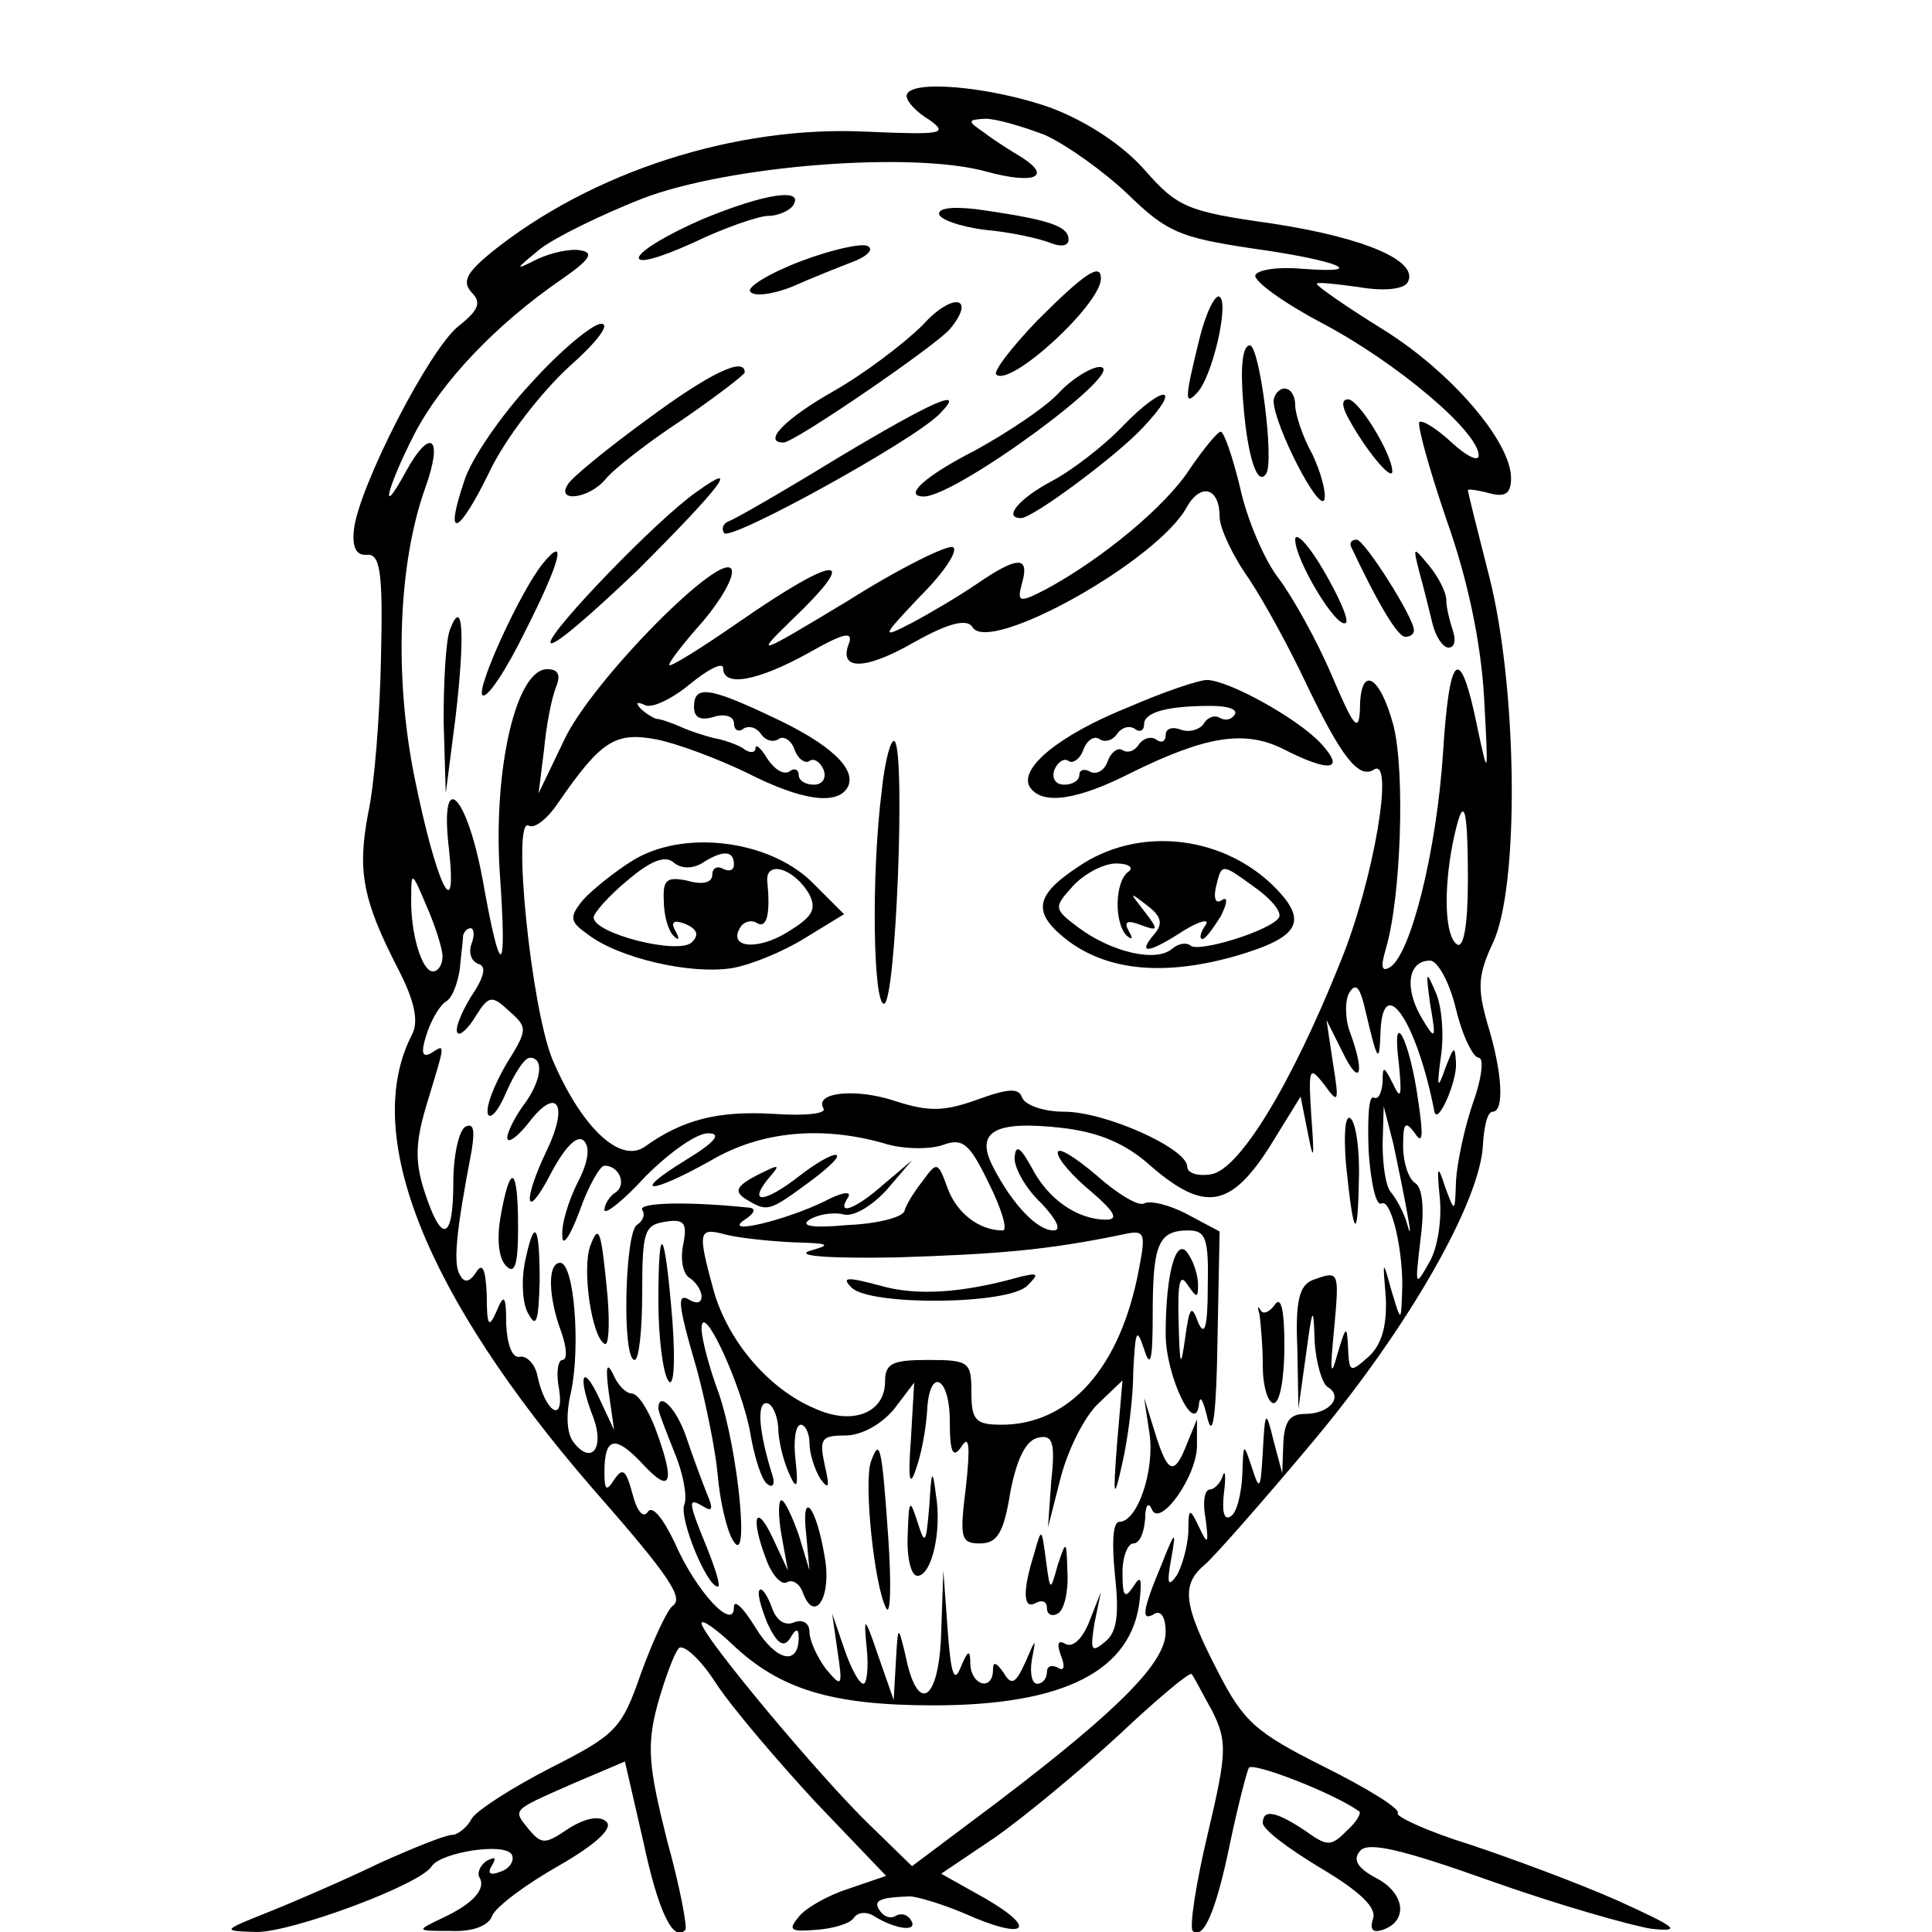 <?xml version="1.0" standalone="no"?>
<!DOCTYPE svg PUBLIC "-//W3C//DTD SVG 20010904//EN"
 "http://www.w3.org/TR/2001/REC-SVG-20010904/DTD/svg10.dtd">
<svg version="1.0" xmlns="http://www.w3.org/2000/svg"
 width="179pt" height="179pt" viewBox="0 0 179 179"
 preserveAspectRatio="xMidYMid meet">
<g transform="translate(0,179) scale(0.1,-0.1)"
fill="#000000" stroke="none">
<path d="M840 1701 c0 -5 9 -15 21 -22 18 -13 12 -14 -58 -11 -121 6 -255 -37
-348 -112 -23 -19 -27 -27 -18 -37 9 -9 7 -16 -12 -31 -27 -21 -92 -148 -97
-188 -2 -17 2 -25 12 -24 12 1 15 -15 13 -95 -1 -53 -6 -118 -12 -145 -10 -53
-5 -80 28 -144 15 -29 19 -48 13 -60 -48 -92 12 -242 167 -421 72 -82 85 -102
74 -109 -5 -4 -18 -32 -29 -62 -18 -52 -23 -57 -84 -88 -35 -18 -68 -39 -73
-47 -4 -8 -13 -15 -18 -15 -6 0 -36 -12 -67 -26 -31 -15 -77 -35 -102 -45 -45
-18 -45 -18 -12 -19 33 0 152 44 162 61 9 13 67 22 74 11 3 -5 -1 -13 -10 -16
-10 -4 -13 -2 -8 6 4 7 3 8 -5 4 -6 -4 -9 -11 -7 -15 7 -11 -6 -25 -34 -38
-25 -12 -25 -12 8 -12 20 -1 35 5 38 14 3 8 31 29 61 46 35 20 51 35 45 41 -6
6 -19 4 -35 -6 -22 -15 -25 -15 -37 -1 -15 19 -17 17 42 43 l47 20 17 -74 c14
-66 28 -94 39 -82 2 2 -5 40 -17 83 -17 68 -19 87 -9 125 7 25 16 49 20 53 4
4 20 -10 34 -32 15 -23 57 -72 92 -110 l66 -69 -35 -12 c-19 -6 -40 -18 -46
-26 -10 -12 -8 -14 16 -12 16 1 32 6 35 11 4 6 13 6 20 1 20 -12 40 -14 33 -3
-3 5 -9 7 -14 4 -5 -3 -11 -1 -15 5 -6 9 -1 12 28 13 6 0 30 -7 51 -16 56 -25
69 -15 19 14 l-41 23 49 33 c26 18 78 61 114 94 36 34 67 60 69 58 2 -2 10
-18 19 -34 14 -28 14 -38 -4 -114 -11 -46 -17 -86 -14 -90 10 -9 22 19 35 83
7 33 15 64 17 68 3 6 78 -23 102 -40 3 -1 -2 -10 -11 -18 -15 -15 -18 -15 -39
0 -27 18 -39 20 -39 7 0 -6 24 -24 54 -42 37 -22 52 -37 48 -47 -3 -10 0 -13
9 -10 24 8 21 34 -6 48 -17 9 -22 17 -15 25 7 9 38 2 122 -28 62 -22 129 -41
148 -44 29 -3 24 1 -31 26 -36 16 -98 39 -137 52 -39 12 -69 26 -67 29 3 4
-28 23 -68 43 -64 32 -75 42 -99 89 -32 62 -34 80 -11 99 9 8 54 59 100 114
87 104 155 222 157 275 1 16 4 30 9 30 11 0 9 37 -5 82 -9 32 -9 44 5 74 25
52 23 236 -3 339 -11 43 -20 79 -20 81 0 1 9 0 20 -3 15 -4 20 0 20 14 0 34
-56 99 -119 138 -34 21 -61 40 -61 42 0 2 17 0 39 -3 23 -4 41 -2 45 4 12 20
-40 42 -126 55 -78 11 -87 15 -117 49 -20 23 -53 45 -87 58 -56 20 -134 27
-134 11z m128 -36 c20 -9 55 -34 77 -55 36 -35 48 -40 114 -50 80 -11 112 -24
47 -19 -22 2 -41 -1 -43 -6 -1 -6 27 -26 63 -45 68 -36 144 -100 144 -122 0
-6 -11 -1 -25 12 -14 13 -27 21 -30 19 -2 -3 9 -43 25 -90 20 -56 32 -114 35
-165 4 -74 4 -76 -6 -29 -16 79 -26 73 -32 -22 -6 -92 -30 -187 -49 -199 -8
-5 -9 0 -4 17 14 47 18 164 7 207 -13 48 -31 56 -31 15 -1 -23 -6 -16 -26 31
-14 33 -37 74 -50 91 -13 17 -29 55 -35 83 -7 29 -15 52 -18 52 -3 0 -16 -16
-29 -35 -22 -34 -81 -83 -133 -111 -25 -13 -27 -12 -22 6 7 25 -4 25 -42 -1
-16 -11 -43 -27 -60 -36 -29 -15 -29 -14 8 25 22 22 35 42 30 45 -4 3 -49 -19
-98 -50 -83 -50 -87 -52 -52 -18 66 63 43 62 -48 -1 -36 -25 -65 -43 -65 -40
0 3 14 21 31 40 17 20 29 41 27 48 -7 21 -129 -102 -155 -157 l-24 -50 5 40
c2 22 7 48 11 58 5 12 2 17 -8 17 -29 0 -50 -93 -44 -188 7 -99 1 -102 -16 -6
-15 80 -40 103 -31 27 8 -74 -12 -32 -32 67 -19 94 -15 198 10 268 17 47 5 57
-18 15 -25 -46 -18 -16 8 35 25 48 75 101 136 143 26 18 31 25 18 27 -9 2 -27
-2 -40 -8 -22 -11 -21 -10 2 9 14 11 57 32 95 47 81 31 251 44 319 25 44 -12
61 -5 33 13 -10 6 -26 16 -35 23 -16 11 -16 12 1 13 10 0 34 -7 55 -15z m162
-354 c0 -10 12 -36 27 -57 14 -21 38 -65 53 -97 33 -69 49 -89 63 -80 19 12 0
-102 -31 -178 -46 -115 -94 -193 -120 -197 -12 -2 -22 1 -22 7 0 17 -76 51
-114 51 -19 0 -36 6 -39 13 -3 9 -12 9 -42 -2 -31 -11 -45 -11 -76 -1 -36 12
-75 8 -66 -7 3 -5 -18 -7 -46 -5 -51 3 -84 -5 -119 -30 -23 -17 -59 17 -86 80
-20 48 -38 227 -22 217 5 -3 17 6 27 21 40 58 53 66 91 59 20 -4 57 -18 84
-31 51 -26 83 -30 93 -14 10 17 -16 41 -70 66 -59 28 -72 29 -72 9 0 -10 6
-13 19 -9 10 3 18 0 18 -6 0 -6 4 -9 9 -5 5 3 12 1 16 -5 4 -6 11 -8 16 -5 5
4 12 -1 15 -9 3 -9 10 -14 14 -11 4 3 10 -1 13 -8 3 -8 -1 -14 -9 -14 -8 0
-14 4 -14 9 0 5 -4 7 -9 3 -6 -3 -14 3 -20 12 -6 10 -11 14 -11 10 0 -5 -6 -5
-12 0 -7 4 -19 8 -26 9 -8 2 -21 6 -30 10 -9 4 -20 8 -24 8 -3 1 -10 5 -15 10
-4 5 -3 6 4 3 6 -4 25 5 42 19 17 14 31 21 31 15 0 -18 32 -12 79 14 30 17 41
21 38 10 -11 -26 13 -27 60 0 32 18 49 22 54 14 15 -26 173 62 199 112 13 22
30 17 30 -10z m230 -337 c0 -41 -4 -63 -10 -59 -11 7 -13 48 -4 94 10 48 14
37 14 -35z m-950 -70 c0 -8 -4 -14 -9 -14 -10 0 -21 35 -20 70 0 23 1 22 14
-9 8 -18 15 -40 15 -47z m27 12 c-3 -8 -1 -16 6 -19 8 -2 6 -12 -7 -31 -9 -15
-15 -30 -12 -33 2 -3 10 4 17 16 12 19 15 19 31 4 17 -15 17 -17 -3 -49 -11
-19 -19 -39 -17 -46 2 -6 10 3 17 20 8 18 17 32 22 32 14 0 10 -23 -6 -44 -8
-11 -15 -25 -15 -30 0 -6 9 0 20 14 26 34 37 17 17 -25 -24 -50 -20 -68 4 -21
13 24 24 35 30 29 6 -6 4 -20 -6 -39 -8 -16 -15 -38 -14 -49 0 -11 7 -1 16 23
8 23 19 42 23 42 14 0 21 -18 10 -25 -5 -3 -10 -11 -10 -16 0 -5 17 8 38 31
22 22 47 40 58 40 13 0 7 -8 -21 -25 -52 -32 -33 -32 24 0 46 27 102 32 159
16 18 -6 43 -6 55 -2 19 7 25 2 43 -35 12 -24 18 -44 13 -44 -21 0 -42 15 -51
39 -9 25 -10 25 -23 7 -8 -10 -16 -23 -17 -28 -2 -6 -26 -12 -53 -13 -32 -3
-44 -1 -35 5 8 5 22 7 31 5 9 -3 26 7 40 22 l24 28 -26 -22 c-27 -24 -45 -30
-33 -12 3 6 -7 4 -22 -4 -37 -18 -96 -32 -74 -17 8 5 11 10 5 11 -57 6 -104 5
-100 -2 3 -4 1 -10 -5 -14 -11 -7 -14 -125 -2 -125 4 0 7 28 7 62 0 57 2 63
21 66 18 3 21 -1 17 -21 -3 -14 0 -28 6 -31 6 -4 11 -12 11 -17 0 -6 -4 -7
-10 -4 -13 8 -13 0 6 -65 8 -30 17 -74 19 -97 2 -23 8 -50 14 -60 16 -28 5 83
-13 136 -9 24 -16 51 -16 60 0 28 37 -52 45 -96 4 -24 11 -45 16 -48 5 -4 7 0
5 7 -13 41 -15 68 -6 68 5 0 10 -10 11 -22 0 -13 5 -32 10 -43 7 -16 9 -14 6
13 -2 17 0 32 5 32 4 0 8 -8 8 -17 0 -10 5 -25 10 -33 8 -11 9 -8 4 13 -5 24
-3 27 19 27 15 0 33 10 45 24 l19 25 -3 -52 c-3 -39 -1 -46 5 -27 5 14 9 37
10 53 2 41 21 32 21 -10 0 -29 3 -35 11 -23 7 11 8 0 4 -37 -6 -48 -5 -53 13
-53 16 0 22 10 28 47 6 32 15 49 26 51 13 3 16 -4 12 -40 l-3 -43 12 47 c7 26
22 56 35 68 l22 21 -5 -58 c-4 -52 -3 -54 5 -18 5 22 10 60 10 85 2 37 3 41
10 20 6 -19 8 -10 8 32 0 65 5 78 33 78 16 0 19 -7 18 -52 0 -38 -3 -47 -9
-33 -6 17 -8 14 -12 -15 -4 -29 -5 -26 -6 15 -1 36 1 46 8 35 9 -13 10 -13 10
0 0 8 -4 21 -9 28 -11 18 -21 -17 -21 -74 0 -39 28 -97 31 -64 1 8 4 2 8 -15
5 -19 8 8 9 72 l2 102 -30 16 c-17 9 -35 13 -40 10 -5 -3 -25 9 -44 26 -20 17
-36 27 -36 21 0 -6 14 -22 31 -36 21 -18 26 -26 14 -26 -27 0 -54 19 -69 48
-11 20 -15 22 -16 9 0 -10 11 -29 25 -42 14 -15 19 -25 11 -25 -15 0 -38 24
-56 59 -17 33 2 43 64 36 35 -4 60 -15 83 -36 49 -42 73 -38 109 18 l29 47 7
-35 c5 -26 6 -23 3 16 -3 46 -2 48 12 30 13 -18 14 -17 8 20 l-6 40 15 -30
c16 -33 21 -20 7 18 -5 13 -5 30 -1 37 6 10 10 6 15 -16 11 -47 13 -51 14 -21
2 58 34 10 50 -73 3 -13 21 28 20 45 -1 17 -2 16 -10 -5 -7 -20 -8 -18 -4 11
3 20 1 47 -5 60 -9 21 -9 19 -5 -11 6 -34 5 -35 -9 -11 -15 27 -11 51 9 51 7
0 18 -20 24 -45 6 -25 16 -45 21 -45 5 0 3 -19 -5 -41 -8 -23 -15 -56 -16 -73
-1 -30 -1 -30 -10 -6 -7 22 -8 20 -5 -10 2 -20 -2 -47 -10 -60 -13 -23 -13
-22 -8 21 4 29 2 49 -5 53 -6 4 -11 19 -11 34 0 22 2 24 11 12 7 -11 8 -3 3
30 -8 58 -25 89 -18 35 3 -30 2 -35 -5 -20 -9 18 -10 18 -10 2 -1 -10 -4 -16
-8 -14 -5 3 -6 -19 -5 -49 2 -30 7 -52 12 -49 9 5 21 -46 19 -84 -1 -26 -1
-26 -10 4 -8 29 -8 28 -5 -8 1 -26 -4 -43 -16 -54 -17 -15 -18 -15 -19 8 -1
22 -2 21 -10 -6 -6 -22 -7 -17 -3 23 5 55 5 55 -20 46 -12 -5 -16 -19 -14 -63
l1 -56 7 50 c6 45 7 46 8 13 1 -20 7 -40 12 -43 15 -9 2 -25 -21 -25 -14 0
-19 -7 -20 -27 l-1 -28 -8 30 c-7 29 -8 29 -10 -10 -2 -35 -3 -37 -10 -15 -8
24 -8 24 -9 -7 -1 -17 -5 -35 -11 -38 -6 -4 -8 5 -6 22 2 15 1 22 -1 16 -2 -7
-8 -13 -12 -13 -5 0 -7 -12 -4 -27 3 -24 2 -25 -6 -8 -9 19 -10 18 -10 -5 -1
-14 -6 -32 -11 -40 -8 -11 -9 -7 -5 15 5 28 4 28 -9 -5 -18 -43 -19 -53 -6
-45 6 3 10 -4 10 -17 0 -28 -42 -71 -155 -157 l-80 -60 -38 37 c-46 44 -157
177 -157 188 0 4 12 -4 28 -19 44 -42 92 -57 187 -57 121 0 184 32 191 98 2
20 1 23 -6 12 -8 -12 -10 -9 -10 13 0 15 5 27 10 27 6 0 10 10 11 23 0 12 3
16 6 9 7 -19 43 31 42 60 l0 23 -9 -22 c-12 -31 -18 -29 -30 10 l-10 32 5 -33
c5 -34 -11 -82 -28 -82 -6 0 -7 -20 -4 -49 4 -37 2 -53 -9 -62 -13 -11 -14 -8
-10 17 l6 29 -11 -28 c-6 -15 -15 -24 -22 -20 -7 4 -8 0 -4 -11 4 -10 3 -15
-3 -11 -6 3 -10 1 -10 -4 0 -6 -4 -11 -9 -11 -5 0 -7 10 -5 22 4 21 4 21 -6
-2 -9 -20 -13 -22 -20 -10 -7 10 -10 11 -10 3 0 -20 -20 -15 -21 5 0 14 -2 14
-9 -3 -6 -15 -9 -6 -12 35 l-4 55 -2 -58 c-2 -64 -22 -76 -33 -21 -7 29 -7 29
-9 -6 l-2 -35 -14 40 c-13 38 -14 39 -11 8 2 -18 0 -33 -3 -33 -4 0 -12 15
-18 33 l-11 32 5 -35 c5 -33 4 -34 -11 -16 -8 11 -15 26 -15 34 0 8 -6 12 -14
9 -9 -4 -17 2 -21 14 -4 11 -9 18 -11 16 -3 -2 1 -16 7 -31 9 -19 15 -23 21
-14 5 9 8 10 8 1 0 -27 -21 -22 -40 9 -11 18 -20 27 -20 19 0 -23 -35 14 -55
60 -11 23 -21 35 -25 28 -4 -6 -10 1 -14 17 -6 22 -9 25 -17 13 -7 -11 -9 -10
-9 7 0 33 10 35 36 7 26 -28 30 -17 11 34 -7 18 -16 32 -22 32 -5 0 -13 8 -17
18 -6 12 -7 6 -4 -17 l5 -35 -14 30 c-16 34 -20 19 -5 -19 10 -28 -2 -43 -18
-23 -7 8 -8 26 -3 47 9 42 3 120 -10 120 -12 0 -11 -32 1 -64 5 -14 6 -26 1
-26 -4 0 -6 -12 -3 -27 5 -33 -13 -21 -20 12 -2 11 -10 19 -16 18 -7 -2 -12
10 -13 30 0 27 -2 29 -9 12 -7 -16 -9 -14 -9 15 -1 24 -4 31 -10 21 -6 -9 -11
-10 -15 -2 -6 10 -4 37 11 115 3 19 2 26 -6 22 -6 -4 -11 -27 -11 -52 0 -54
-11 -57 -27 -7 -9 28 -8 46 3 82 17 56 17 54 3 45 -8 -4 -9 1 -4 17 4 13 12
27 18 31 6 3 11 17 13 30 1 12 3 26 3 31 1 4 4 7 7 7 3 0 4 -6 1 -14z m867
-251 c3 -16 3 -21 0 -10 -3 11 -10 24 -15 30 -5 5 -8 25 -8 45 l1 35 9 -35 c4
-19 10 -48 13 -65z m-569 -26 c34 -1 36 -2 15 -8 -14 -5 22 -7 80 -6 96 3 141
7 209 21 22 5 23 3 16 -33 -17 -90 -64 -143 -127 -143 -24 0 -28 4 -28 30 0
28 -2 30 -40 30 -33 0 -40 -3 -40 -20 0 -29 -30 -41 -65 -25 -43 18 -81 63
-94 110 -15 55 -14 58 12 51 12 -3 40 -6 62 -7z"/>
<path d="M651 1587 c-30 -13 -56 -28 -59 -35 -2 -7 19 -1 50 13 29 14 61 25
70 25 9 0 20 5 23 10 10 16 -26 11 -84 -13z"/>
<path d="M870 1592 c0 -5 19 -12 43 -15 23 -2 50 -8 60 -12 10 -4 17 -3 17 3
0 12 -16 18 -77 27 -26 4 -43 3 -43 -3z"/>
<path d="M742 1548 c-29 -11 -50 -24 -47 -28 3 -5 20 -3 38 4 18 8 43 18 56
23 14 5 21 12 15 15 -5 3 -33 -3 -62 -14z"/>
<path d="M961 1493 c-23 -24 -41 -47 -38 -50 13 -12 97 65 97 89 0 15 -15 5
-59 -39z"/>
<path d="M855 1489 c-17 -17 -54 -45 -82 -61 -46 -26 -67 -48 -47 -48 10 0
140 89 154 105 25 30 3 35 -25 4z"/>
<path d="M1111 1475 c-13 -53 -14 -62 -2 -49 14 14 30 83 21 89 -4 3 -13 -15
-19 -40z"/>
<path d="M492 1435 c-28 -30 -56 -71 -62 -91 -19 -56 -5 -50 24 10 15 31 48
73 73 96 26 23 39 40 30 40 -8 0 -38 -25 -65 -55z"/>
<path d="M1152 1415 c4 -49 13 -76 21 -64 8 11 -6 119 -15 119 -7 0 -9 -21 -6
-55z"/>
<path d="M599 1401 c-37 -27 -70 -54 -73 -60 -11 -17 20 -13 35 5 7 9 39 34
71 55 32 22 58 42 58 44 0 15 -33 -1 -91 -44z"/>
<path d="M981 1426 c-13 -14 -48 -37 -77 -53 -47 -24 -68 -43 -48 -43 30 0
192 119 163 120 -8 0 -26 -11 -38 -24z"/>
<path d="M1041 1396 c-18 -19 -48 -42 -67 -52 -30 -16 -45 -34 -28 -34 11 0
89 58 113 84 37 39 20 41 -18 2z"/>
<path d="M1180 1418 c1 -23 42 -103 47 -91 2 6 -3 25 -11 42 -9 16 -16 37 -16
46 0 8 -4 15 -10 15 -5 0 -10 -6 -10 -12z"/>
<path d="M775 1365 c-49 -30 -94 -56 -100 -58 -5 -2 -7 -7 -4 -11 7 -7 174 85
199 110 27 27 -5 13 -95 -41z"/>
<path d="M1249 1403 c15 -28 40 -59 41 -50 0 16 -31 67 -41 67 -6 0 -6 -6 0
-17z"/>
<path d="M645 1334 c-37 -26 -135 -128 -135 -139 0 -7 36 24 81 67 77 77 97
103 54 72z"/>
<path d="M1200 1290 c0 -19 39 -84 47 -77 3 3 -7 25 -21 49 -14 24 -26 36 -26
28z"/>
<path d="M1252 1283 c25 -53 43 -83 50 -83 4 0 8 2 8 6 0 12 -46 84 -53 84 -5
0 -7 -3 -5 -7z"/>
<path d="M503 1268 c-21 -26 -62 -116 -56 -122 4 -4 22 23 40 60 32 63 39 90
16 62z"/>
<path d="M1315 1260 c4 -14 9 -35 12 -47 3 -13 10 -23 15 -23 6 0 7 7 4 16 -3
9 -6 21 -6 28 0 7 -7 21 -16 32 -15 18 -15 18 -9 -6z"/>
<path d="M417 1207 c-4 -10 -6 -49 -6 -85 l2 -67 9 70 c9 77 7 113 -5 82z"/>
<path d="M1046 1135 c-65 -26 -102 -57 -92 -74 11 -17 43 -13 94 13 69 34 105
40 141 22 43 -22 58 -20 35 5 -21 23 -86 59 -106 59 -7 0 -40 -11 -72 -25z
m98 -7 c-3 -5 -9 -6 -14 -3 -5 3 -12 0 -15 -6 -4 -5 -13 -8 -21 -5 -8 3 -14 1
-14 -5 0 -6 -4 -8 -9 -4 -5 3 -12 1 -16 -5 -4 -6 -10 -8 -15 -5 -4 3 -11 -2
-14 -11 -3 -8 -10 -12 -16 -9 -5 3 -10 2 -10 -3 0 -5 -6 -9 -14 -9 -8 0 -12 6
-9 14 3 7 9 11 13 8 4 -3 11 2 14 11 3 8 10 13 15 9 5 -3 12 -1 16 5 4 6 11 8
16 5 5 -4 9 -2 9 4 0 11 21 17 62 17 15 0 25 -3 22 -8z"/>
<path d="M817 1058 c-10 -79 -8 -198 2 -198 11 0 20 231 10 243 -3 4 -9 -16
-12 -45z"/>
<path d="M585 992 c-16 -10 -37 -27 -45 -36 -13 -16 -12 -20 5 -32 29 -22 95
-37 133 -31 18 3 49 16 68 28 l36 22 -30 30 c-40 39 -120 49 -167 19z m65 -2
c20 13 30 12 30 -1 0 -5 -4 -7 -10 -4 -5 3 -10 1 -10 -5 0 -8 -9 -10 -23 -6
-19 4 -23 1 -22 -18 0 -14 4 -28 9 -33 5 -5 6 -3 2 4 -5 9 -2 11 9 7 11 -5 13
-10 6 -17 -12 -12 -91 8 -91 23 0 4 14 20 31 34 21 18 35 24 43 17 7 -6 17 -6
26 -1z m100 -29 c7 -14 2 -21 -21 -35 -28 -17 -55 -14 -43 5 3 5 10 7 15 4 9
-6 13 7 10 37 -3 22 25 14 39 -11z"/>
<path d="M999 987 c-41 -27 -43 -43 -9 -69 38 -28 90 -32 154 -14 62 18 69 33
34 67 -49 46 -125 53 -179 16z m46 -5 c-12 -9 -13 -47 -1 -59 5 -4 6 -3 2 4
-5 9 -2 11 11 6 16 -6 17 -5 3 13 -14 18 -14 18 3 5 13 -10 15 -17 6 -27 -16
-19 -4 -17 28 4 15 9 24 11 20 5 -5 -7 -6 -13 -3 -13 3 0 10 10 17 21 6 12 7
19 1 15 -6 -4 -8 2 -5 14 5 20 5 20 34 -1 16 -11 27 -24 24 -29 -7 -12 -75
-33 -82 -26 -4 3 -11 2 -17 -3 -15 -13 -56 -3 -86 19 -24 18 -24 19 -6 39 11
12 29 21 40 21 12 0 17 -4 11 -8z"/>
<path d="M1247 712 c7 -69 11 -74 12 -15 1 28 -3 54 -8 57 -5 3 -6 -16 -4 -42z"/>
<path d="M740 700 c-31 -24 -47 -26 -29 -3 13 15 12 15 -10 4 -19 -10 -21 -15
-10 -22 20 -12 21 -12 59 16 19 14 30 25 24 25 -5 0 -20 -9 -34 -20z"/>
<path d="M464 664 c-4 -22 -2 -40 5 -47 8 -8 11 1 11 36 0 56 -7 61 -16 11z"/>
<path d="M486 619 c-3 -17 -2 -38 4 -47 7 -13 9 -5 10 31 0 54 -5 60 -14 16z"/>
<path d="M547 636 c-8 -21 1 -84 13 -91 4 -3 5 17 3 43 -6 63 -8 69 -16 48z"/>
<path d="M610 584 c0 -32 4 -65 9 -73 5 -8 7 14 4 55 -7 87 -13 96 -13 18z"/>
<path d="M1167 572 c1 -8 3 -29 3 -48 0 -19 5 -34 10 -34 6 0 10 24 10 53 0
33 -3 47 -9 38 -5 -7 -11 -9 -13 -5 -3 5 -3 3 -1 -4z"/>
<path d="M610 485 c0 -3 7 -21 15 -41 8 -19 12 -41 9 -48 -5 -13 21 -76 31
-76 3 0 -2 16 -10 36 -18 44 -18 47 -3 38 8 -5 9 -2 3 12 -4 10 -13 34 -19 52
-9 27 -26 44 -26 27z"/>
<path d="M807 436 c-7 -19 3 -115 14 -136 4 -8 5 21 2 65 -6 87 -8 93 -16 71z"/>
<path d="M861 395 c-3 -36 -4 -37 -11 -15 -7 22 -8 21 -9 -12 -1 -21 3 -38 9
-38 13 0 23 41 17 76 -3 24 -4 22 -6 -11z"/>
<path d="M724 368 l6 -33 -14 30 c-16 34 -21 19 -6 -20 5 -14 14 -24 19 -21 5
3 12 -1 15 -10 11 -29 27 -3 20 34 -8 48 -22 63 -17 20 l3 -33 -10 33 c-6 17
-13 32 -16 32 -3 0 -3 -15 0 -32z"/>
<path d="M958 350 c-11 -35 -10 -52 2 -45 6 3 10 1 10 -5 0 -6 5 -8 10 -5 6 3
10 21 9 38 -1 30 -1 31 -9 7 -7 -25 -7 -25 -11 5 -4 30 -4 30 -11 5z"/>
<path d="M789 597 c17 -17 146 -16 163 2 11 11 10 12 -7 8 -53 -15 -96 -18
-130 -8 -30 8 -36 8 -26 -2z"/>
</g>
</svg>
